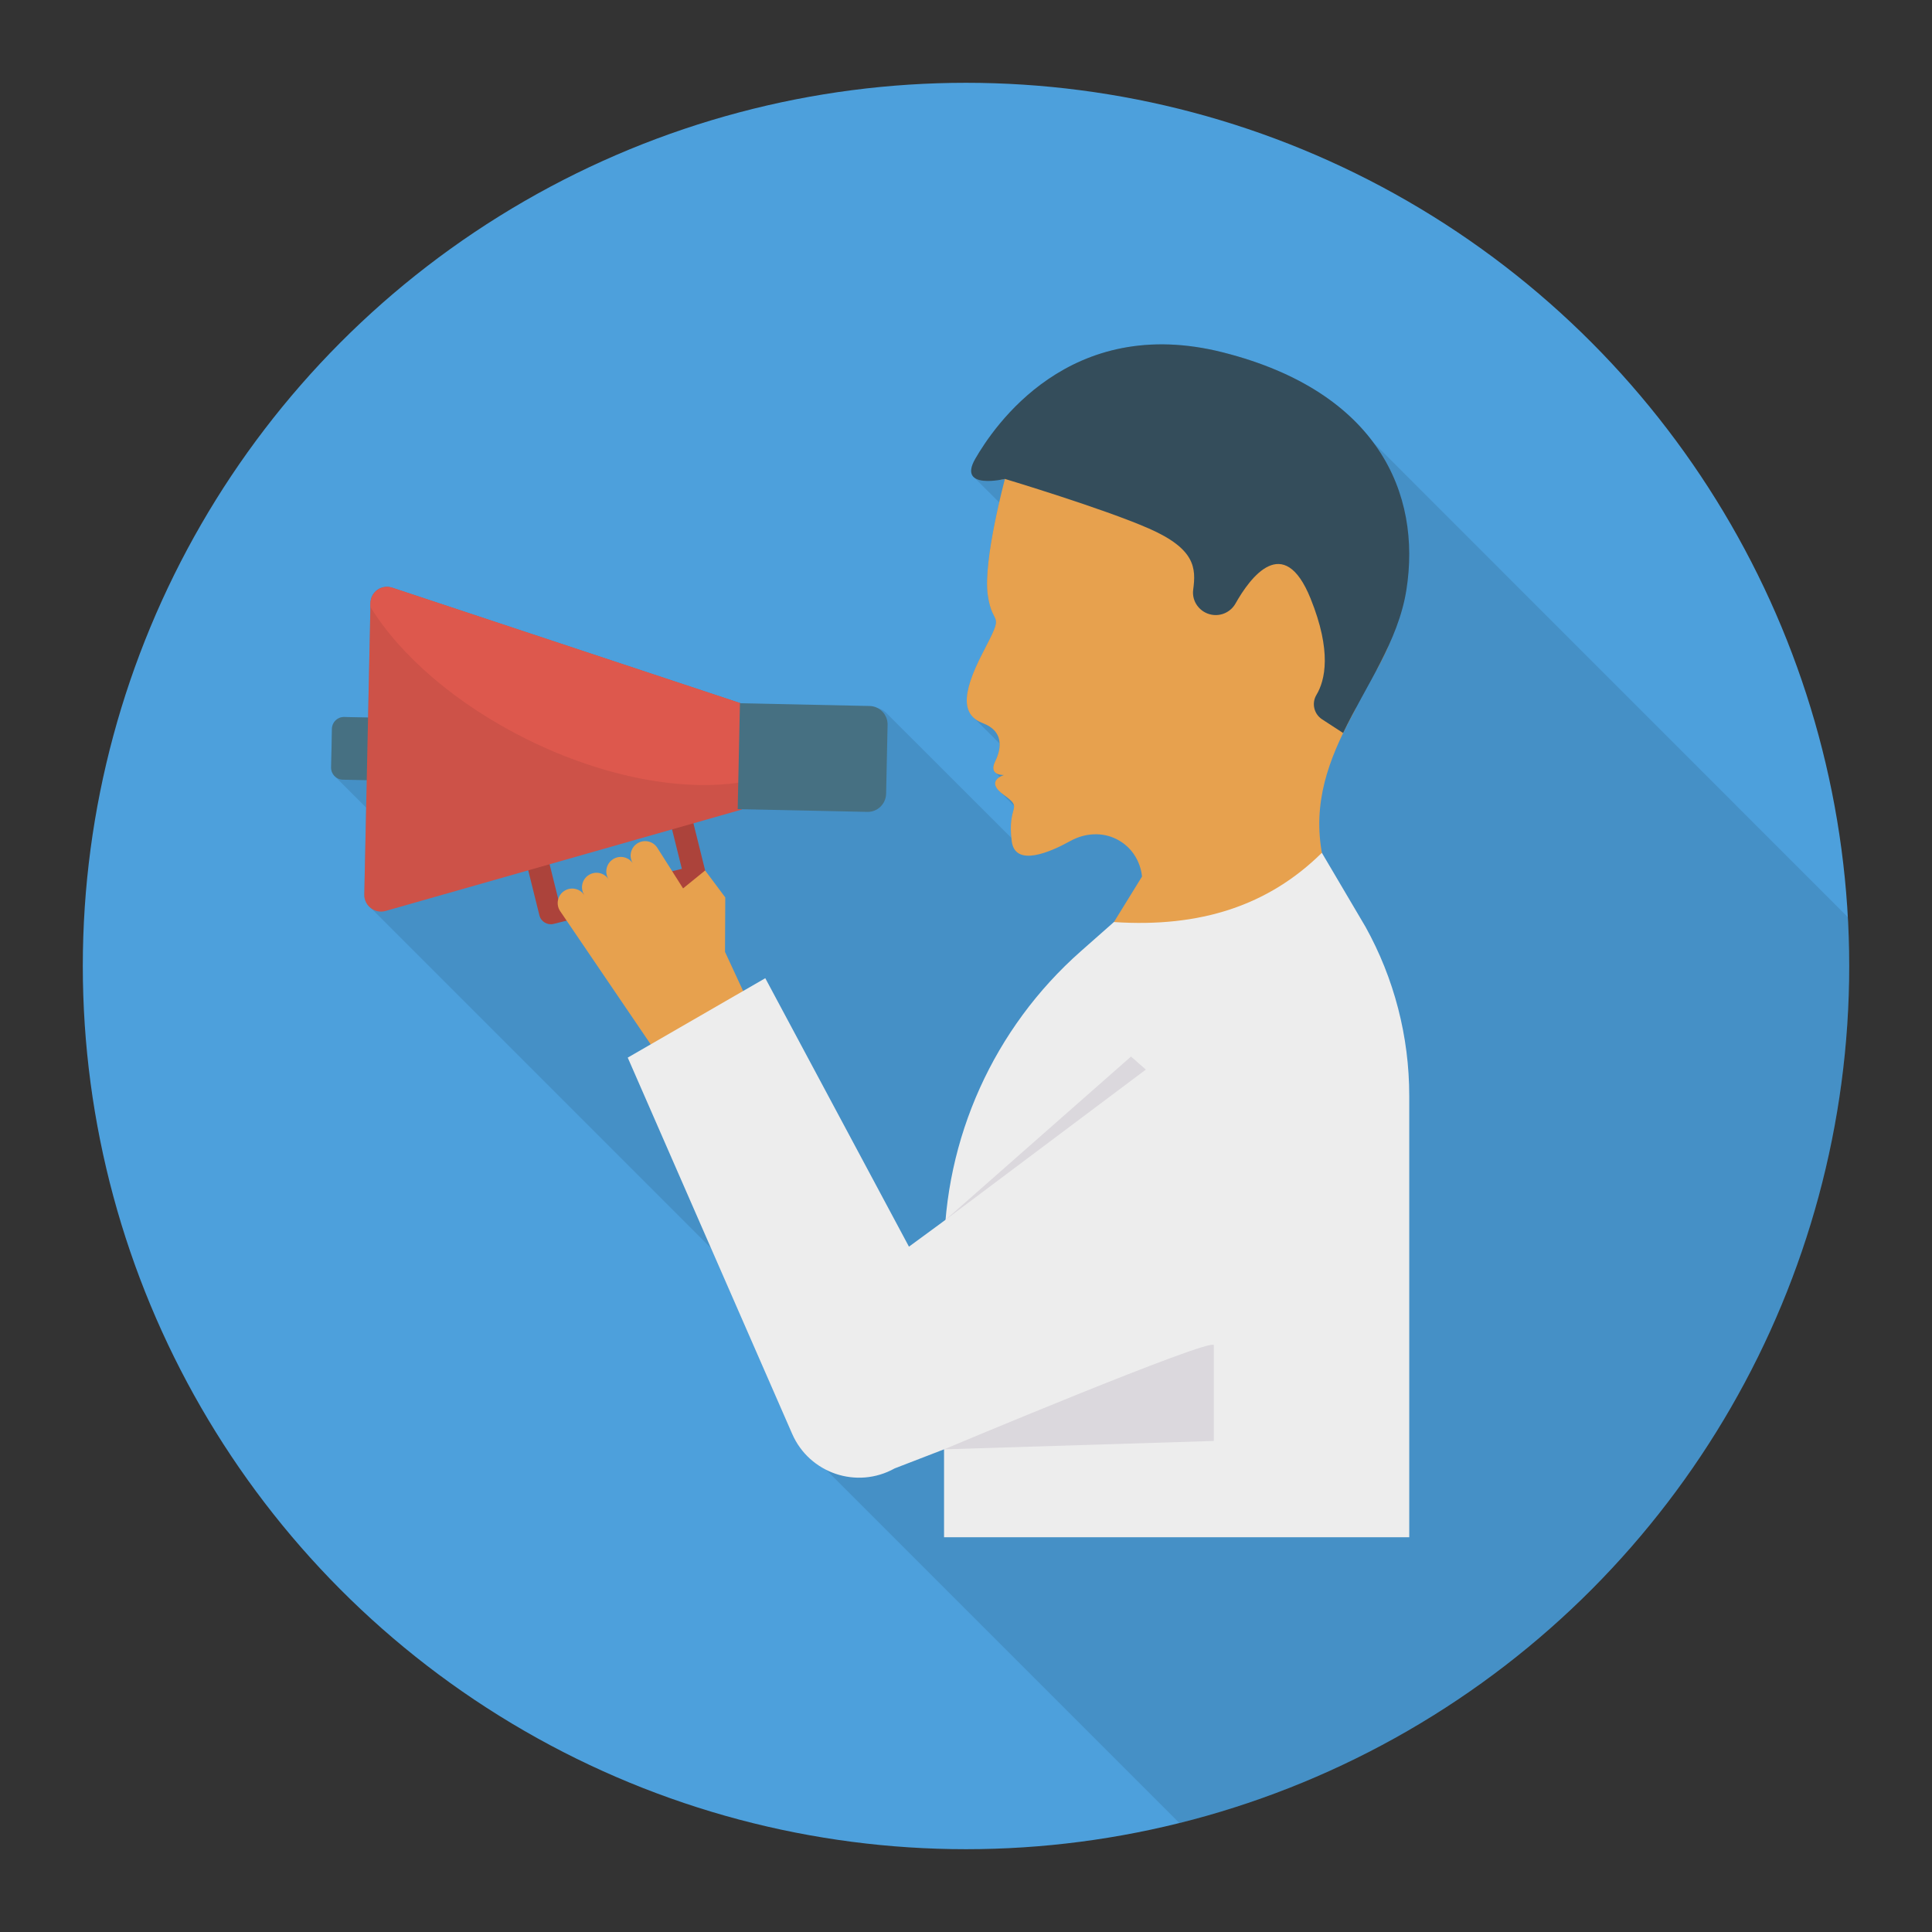 <svg enable-background="new 0 0 140 140" height="512" viewBox="0 0 140 140" width="512" xmlns="http://www.w3.org/2000/svg"><rect x="0" y="0" width="140" height="140" fill="#333333" stroke="none"/><circle cx="70" cy="70" fill="#4da0dc" r="64"/><path d="m133.895 66.455c.06 1.11.1 2.23.1 3.36v.37c-.09 29.93-20.71 55.02-48.53 61.92l-25.6-25.6c-1.05-.54-1.94-1.42-2.46-2.6l-5.89-13.47-24.6-24.6c-.31-.23-.53-.59-.52-1.02l.14-6.29-2.3-2.3-.01-.01c-.14-.15-.23-.37-.23-.6l.06-2.81c.01-.48.41-.86.89-.85l1.73.04.17-8.12v-.19c.02-.8.8-1.35 1.56-1.1l25.51 8.46v.03l9.4.2c.37.01.71.17.94.42l9.04 9.03c-.16-1.53.22-1.97.18-2.33l-1.01-1.02c-.61-.56-.31-.9-.02-1.08l-.33-.33c-.01-.01-.03-.02-.04-.03l-.01-.01h.01c-.12-.14-.15-.37.03-.74.21-.43.34-.88.32-1.31l-2-2h.01c-.66-.76-.49-2.14.79-4.6 1.67-3.2.7-1.67.35-4.17-.23-1.65.38-4.76.83-6.7l-1.81-1.8c-.28-.23-.34-.64.08-1.36 1.32-2.29 6.8-10.55 17.98-7.7 5.31 1.35 8.8 3.72 10.9 6.59v-.03z" opacity=".1"/><path d="m100.557 35.228c-1.1-2.34-2.447-3.767-4.811-4.781-2.32-.996-4.383-2.549-6.879-3.092-.414-.09-.606-.369-.631-.676-1.217-.112-2.435-.223-3.659-.231-2.78-.021-6.237-.839-8.277 1.452-.849.953-1.472 2.096-2.264 3.095-.39.492-.828.942-1.232 1.422-.15.166-.3.332-.451.498-.069.296-.148.521-.235.689.366.229.566.747.378 1.165.198-.034.327-.064.327-.064s-1.597 5.903-1.247 8.402 1.317.973-.349 4.166c-1.662 3.193-1.457 4.58 0 5.134 1.462.559 1.392 1.736.88 2.779-.507 1.042.652.973.652.973s-1.462.414 0 1.457c1.457 1.043.205.624.554 3.333.244 1.916 2.789.802 4.252-.01 1.041-.578 2.31-.667 3.368-.12 1.741.898 1.82 2.7 1.82 2.7l-4.545 7.366 16.311-.383 1.701-6.983c-1.303-4.055-.368-7.336 1.108-10.404.291-.604.602-1.201.921-1.793-.344-.375-.412-1.038.147-1.389.573-.36 1.053-.913 1.452-1.563.235-.45.461-.902.674-1.357.487-1.208.779-2.526.924-3.56.384-2.729.298-5.701-.888-8.223z" fill="#e7a14e"/><path d="m24.941 51.957 2.805.06c.48.01.86.407.85.887l-.06 2.805c-.01.48-.407.86-.887.85l-2.805-.06c-.48-.01-.86-.407-.85-.887l.06-2.805c.01-.48.407-.86.887-.85z" fill="#467082"/><path d="m39.454 61.128 1.008 4.055 8.948-2.224-1.008-4.055 1.563-.388 1.196 4.814c.113.455-.164.915-.619 1.028l-10.426 2.591c-.455.113-.915-.164-1.028-.619l-1.196-4.814z" fill="#ac433b"/><path d="m28.408 42.583 25.509 8.46-.162 7.618-25.811 7.35c-.786.224-1.563-.377-1.546-1.193l.449-21.134c.017-.799.802-1.353 1.56-1.101z" fill="#cd5248"/><path d="m28.443 42.594 25.475 8.449-.001.03 6.549.139c-.082.548-.253 1.085-.504 1.59-1.025 2.089-3.253 3.382-6.164 3.87-4.246.7-9.956-.302-15.578-3.082-5.177-2.561-9.203-6.087-11.378-9.604l.006-.266c.017-.817.82-1.383 1.596-1.126z" fill="#dd584d"/><path d="m53.619 50.959-.163 7.673 9.398.2c.73.016 1.343-.571 1.358-1.322l.106-4.983c.016-.741-.571-1.352-1.301-1.368z" fill="#467082"/><path d="m44.414 62.266c.486-.316 1.137-.179 1.453.308-.316-.486-.179-1.137.308-1.453.486-.316 1.137-.179 1.453.308l1.871 2.947 1.598-1.298 1.459 1.951-.019 3.947 1.894 4.09-6.678 3.497-7.17-10.551c-.316-.486-.179-1.137.308-1.453s1.137-.179 1.453.308c-.316-.486-.179-1.137.308-1.453.486-.316 1.137-.179 1.453.308-.316-.486-.179-1.137.308-1.453z" fill="#e7a14e"/><path d="m88.654 25.544c-11.176-2.849-16.66 5.414-17.982 7.704-1.317 2.29 2.151 1.457 2.151 1.457s7.122 2.142 10.428 3.592c3.379 1.482 3.422 2.877 3.212 4.436-.116.862.485 1.656 1.341 1.811l0.0 0c.69.125 1.381-.2 1.725-.811 1.052-1.865 3.485-5.19 5.437-.37 1.555 3.843 1.059 5.938.427 6.992-.363.605-.178 1.386.413 1.771l1.52.989c1.662-3.459 3.999-6.642 4.585-10.357 1.113-7.01-2.081-14.369-13.257-17.214z" fill="#344d5b"/><path d="m98.95 67.161-3.163-5.363c-3.872 3.823-8.808 5.433-15.07 5.017l-2.4 2.119c-6.3 5.564-9.908 13.564-9.908 21.969v20.491h33.71v-31.997c0-4.282-1.091-8.494-3.17-12.237z" fill="#ededed"/><path d="m82.663 77.999-16.796 12.339-10.411-19.454-9.968 5.755 11.915 27.266c1.251 2.864 4.699 4.025 7.427 2.501l23.126-8.93z" fill="#ededed"/><g fill="#dbd8dd"><path d="m87.957 97.477c-.162-.598-19.547 7.548-19.547 7.548l19.547-.608v-7.589"/><path d="m83.033 77.506-14.513 10.884 13.437-11.828z"/></g></svg>